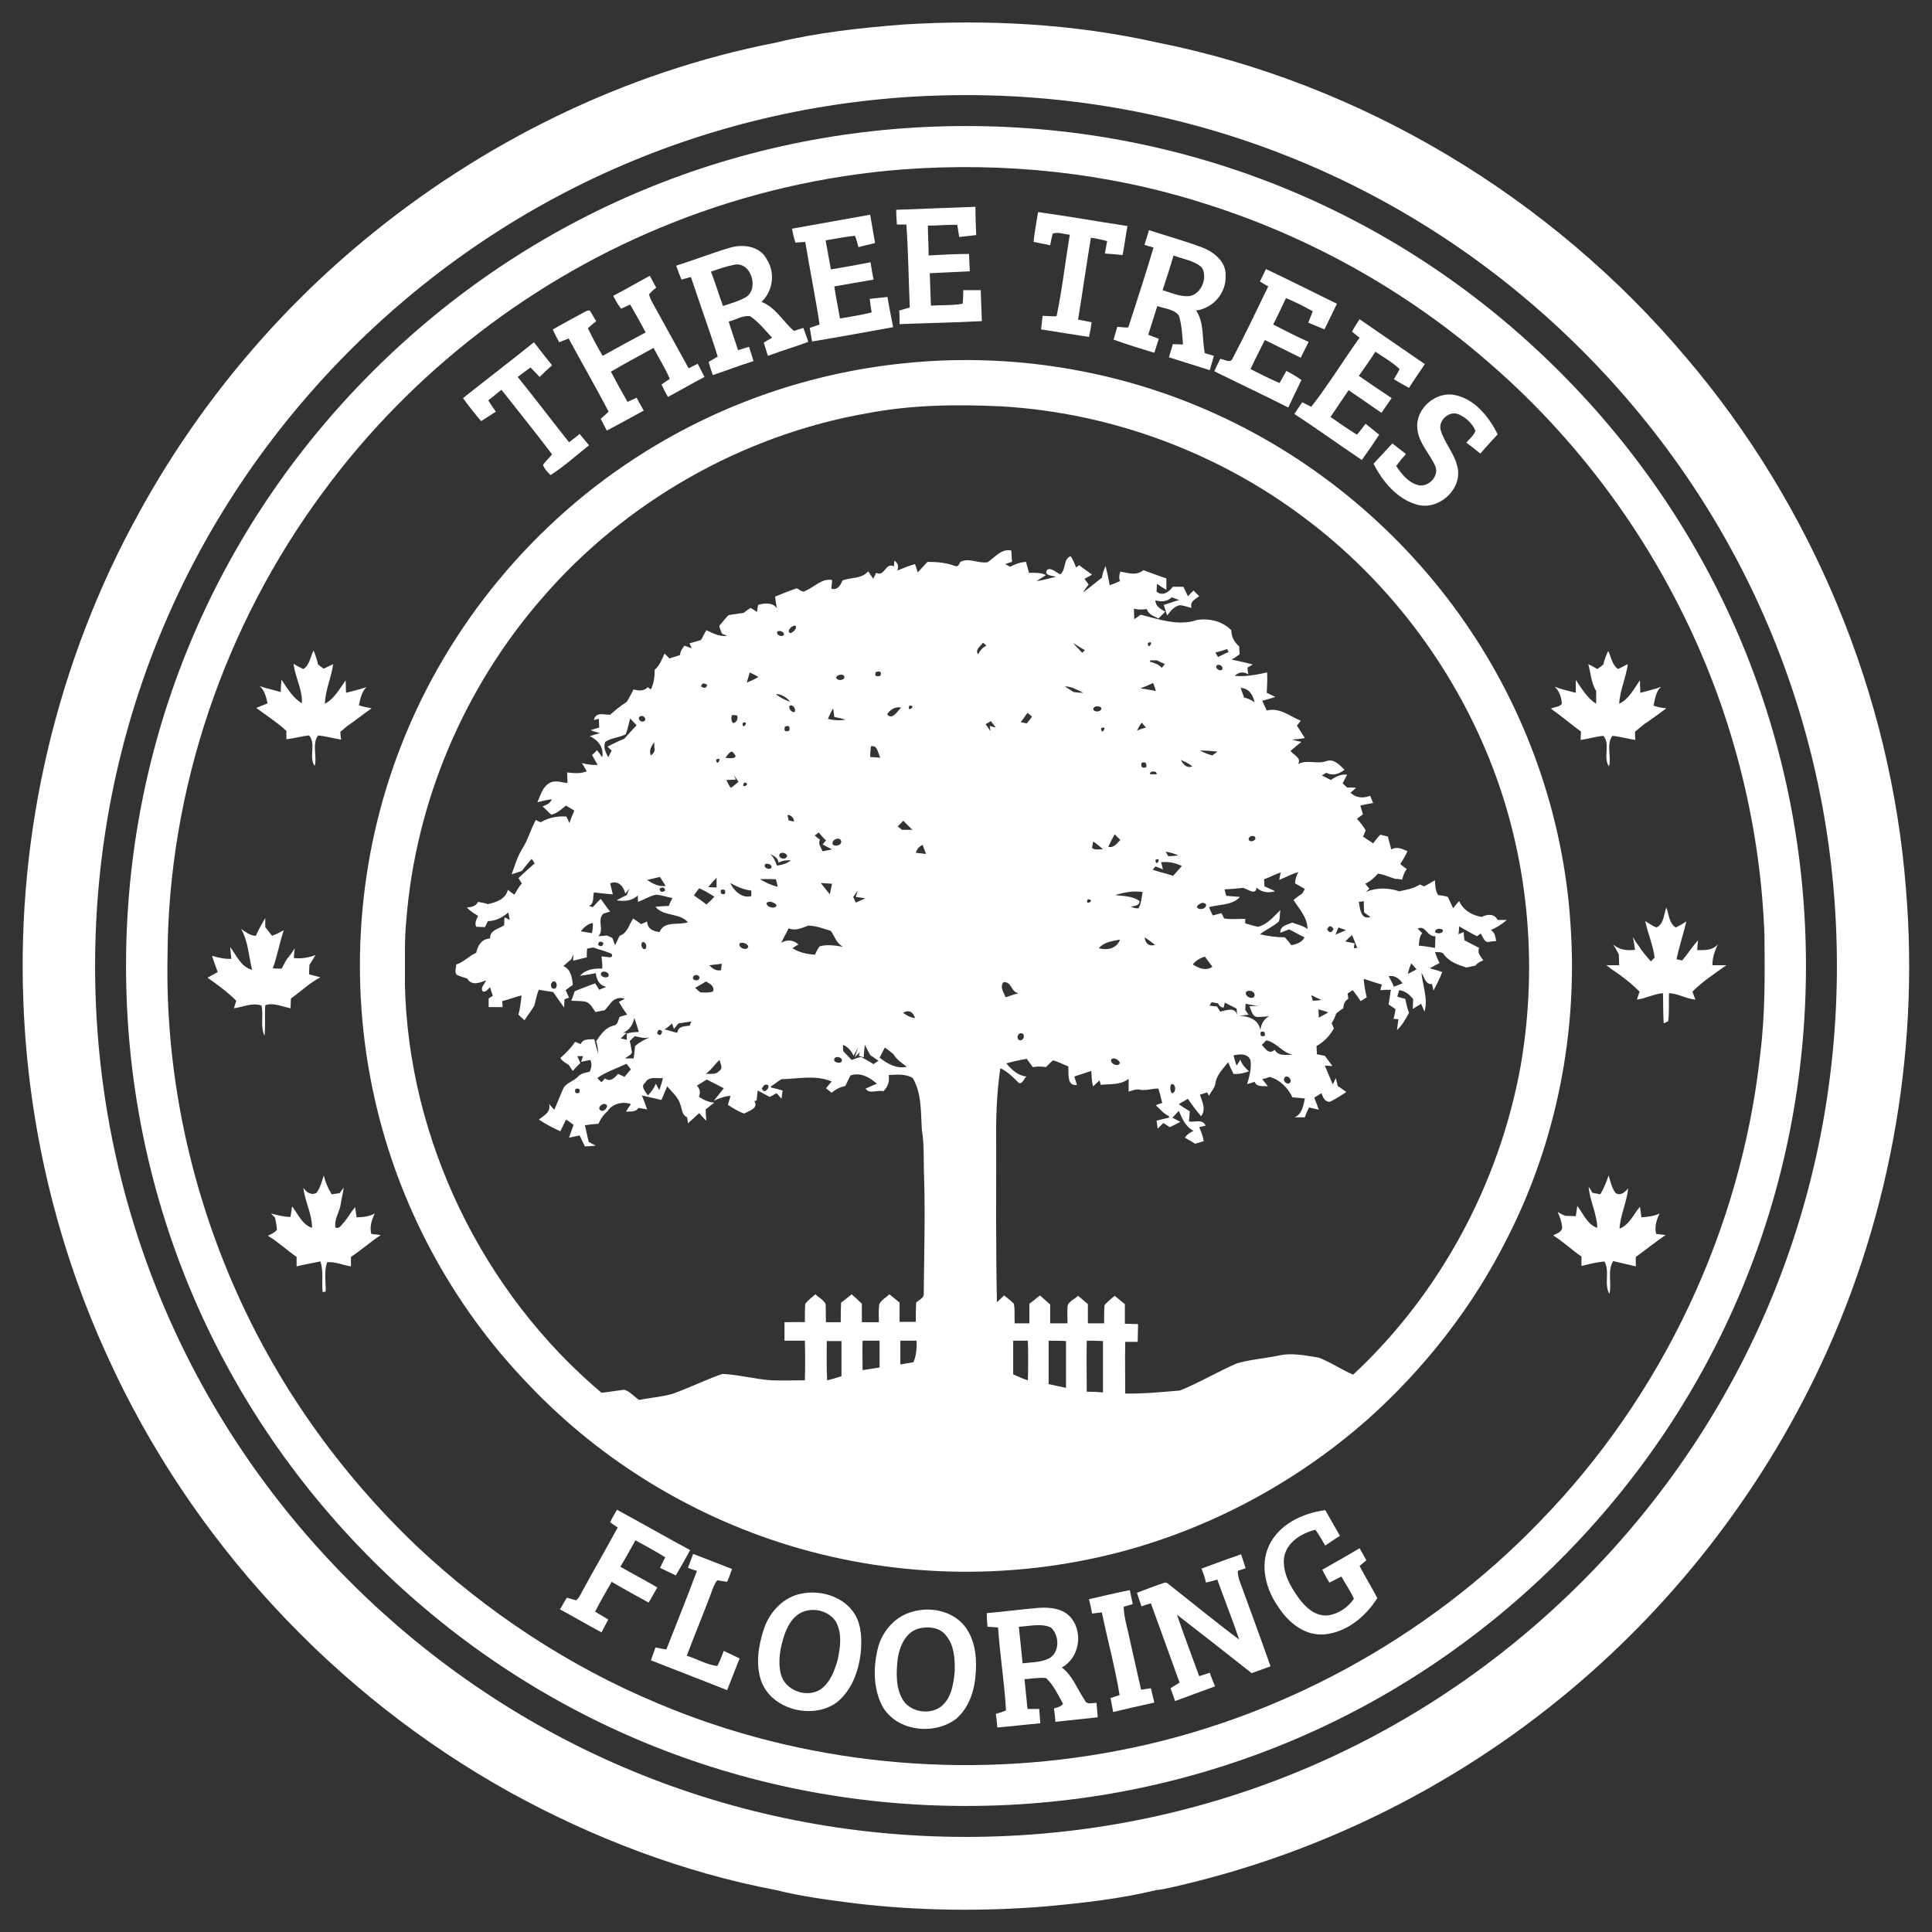 <?xml version="1.0" encoding="utf-8"?>
<!-- Generator: Adobe Illustrator 24.1.0, SVG Export Plug-In . SVG Version: 6.00 Build 0)  -->
<svg version="1.1" id="Layer_1" xmlns="http://www.w3.org/2000/svg" xmlns:xlink="http://www.w3.org/1999/xlink" x="0px" y="0px"
	 viewBox="0 0 512 512" style="enable-background:new 0 0 512 512;" xml:space="preserve">
<rect x="0" y="0" width="512" height="512" fill="#333333" stroke="none"/>
<style type="text/css">
	.st0{fill:#FFFFFF;}
</style>
<g>
	<path class="st0" d="M287.5,450.6c-2-2.9-3.2-6.5-6.1-8.7c4.6-2.5,5.7-9.1,2.5-13.1c-2.1-2.6-5.7-2.9-8.7-2.7
		c-4.6,0.4-9.1,1-13.7,1.4c0,1.3,0.1,2.5,0.2,3.6c1,0.1,1.9,0.1,2.8,0.2c0.5,7.4,1.7,14.7,2.1,22c-0.9,0.4-1.8,0.6-2.7,0.9
		c0.2,1.2,0.3,2.4,0.4,3.6c3.8-0.3,7.6-0.8,11.4-1.1c-0.1-1.3-0.2-2.5-0.3-3.8h-3.1c-0.3-2.7-0.5-5.3-0.8-7.9
		c1.9-0.1,3.8-0.5,5.7-0.3c2,1.8,3.2,4.5,4.5,6.8c-0.5,0.9-1.6,0.9-2.4,1.3c0.2,1.1,0.3,2.3,0.4,3.5c3.7-0.4,7.5-0.8,11.2-1.2
		c-0.1-1.3-0.2-2.5-0.3-3.8C289.6,451.2,288,451.9,287.5,450.6z M278,439.5c-2.2,1.1-4.7,1-7,1.3c-0.3-3.3-0.7-6.5-1-9.7
		c2.8-0.1,5.8-1,8.5,0.2C280.8,433.4,280.9,437.9,278,439.5z"/>
	<path class="st0" d="M241.9,427.1c-4.4,1.1-7.8,4.8-9.1,9.1c-1.4,5.2-1.5,11,1,15.9c3.7,6.7,13.7,7.9,19.6,3.4
		c3.6-3.1,5-8,5.2-12.5c0.3-4.4-0.4-9.4-3.6-12.8C251.7,426.8,246.4,425.8,241.9,427.1z M253,443c-0.3,3.2-0.8,6.6-3.2,8.9
		c-2.9,2.7-8.2,2-10.4-1.2c-2.1-3.3-1.9-7.4-1.5-11.1c0.5-3.4,2.2-7.3,5.9-8.1v0c2.4-0.5,5.2-0.2,6.8,1.8
		C252.9,435.9,253.1,439.7,253,443z"/>
	<path class="st0" d="M302.4,447.8c-1.1-5-2.3-10.1-3.4-15.1c-0.5-2.3-1.2-4.6-1.2-6.9c0.6-0.2,1.8-0.5,2.4-0.7
		c-0.3-1.2-0.5-2.5-0.8-3.7c-3.6,0.7-7.2,1.6-10.8,2.4l0,0c0.3,1.3,0.6,2.5,0.8,3.8c0.8-0.1,1.7-0.2,2.6-0.3
		c1.5,7.3,3.5,14.5,4.7,21.9c-0.8,0.3-1.6,0.5-2.4,0.8c0.2,1.2,0.5,2.5,0.7,3.7c3.7-0.9,7.3-1.7,10.9-2.5c-0.3-1.3-0.6-2.5-0.9-3.8
		C304.4,447.5,303.1,447.7,302.4,447.8z"/>
	<path class="st0" d="M212.5,422.3L212.5,422.3c-4.9,0.9-8.6,4.9-10.1,9.5c-1.4,4.3-2.2,9.2-0.7,13.6c2.7,7.7,13.6,10.4,20,5.8
		c4-3.2,5.8-8.2,6.4-13.1c0.3-3.4,0.3-7.1-1.5-10.2C223.8,423.2,217.7,421.3,212.5,422.3z M222,439.8c-0.8,2.9-1.9,5.9-4.4,7.8
		c-3.7,2.6-9.7,0.4-10.7-4.1c-0.8-3.4-0.1-7,1-10.3c0.9-2.6,2.5-5.3,5.3-6.2c3.1-1,6.8,0.2,8.4,2.9C223.2,433,222.7,436.6,222,439.8
		z"/>
	<path class="st0" d="M328,416.3c0.5-0.2,1.6-0.5,2.1-0.7c-0.4-1.3-0.8-2.5-1.2-3.7c-3.5,1.2-7,2.5-10.5,3.8h0
		c0.5,1.2,0.9,2.4,1.2,3.7c1-0.2,2-0.5,3-0.8c1.9,5.3,4,10.6,5.8,15.9c-6.2-4.6-12.1-9.5-18.1-14.2c-0.6-0.4-1.1-1.2-1.9-0.8
		c-2.4,0.8-4.7,1.7-7.1,2.6l1.2,3.6c0.8-0.3,1.7-0.6,2.5-0.8c2.5,7,5.1,14,7.6,21l-2.4,1.5c0.4,1.1,0.8,2.2,1.2,3.4
		c3.5-1.3,7.1-2.6,10.6-3.9c-0.5-1.2-1-2.4-1.4-3.6c-0.7,0.2-2.1,0.7-2.8,0.9c-2-5.4-4-10.8-5.9-16.3c6.6,5.1,13.2,10.3,19.8,15.5
		c1.7-0.6,3.3-1.2,5-1.8c-2.6-7.5-5.4-14.9-8.1-22.4C328.2,418.3,328.1,417.3,328,416.3z"/>
	<path class="st0" d="M190.1,441.5c-2.8-0.3-5.4-1.9-8.1-2.7c2.1-5.6,4.4-11.1,6.5-16.7c0.4-1.1,0.8-2.4,1.6-3.3
		c0.6,0.1,1.9,0.3,2.6,0.4c0.5-1.1,0.9-2.3,1.3-3.4c-3.4-1.3-6.9-2.7-10.3-4c-0.5,1.2-0.9,2.5-1.4,3.7h0c0.8,0.3,1.6,0.6,2.4,0.8
		c-2.6,7-5.4,13.9-8.1,20.8c-1-0.1-1.9-0.3-2.9-0.5c-0.4,1.1-0.8,2.3-1.2,3.4c6.7,2.6,13.5,5.3,20.2,7.9l3.3-8.4
		c-1.4-0.7-2.8-1.3-4.2-2C191.3,438.8,190.8,440.2,190.1,441.5z"/>
	<path class="st0" d="M362.1,413.5c-0.6-1.1-1.2-2.2-1.8-3.2c-3.3,2-6.6,3.8-9.9,5.7c0.6,1.1,1.2,2.3,1.9,3.4
		c1.1-0.5,2.1-1.1,3.2-1.6c1,1.9,2.4,3.8,3.3,5.9c-1.6,2.3-4.1,4-6.9,4.4c-3.4,0.3-6-2.2-7.8-4.7c-2.2-3.1-4.3-6.7-3.8-10.7
		c0.7-4,4.6-6.4,8.3-7.3c1,1.4,1.8,2.8,2.6,4.2c1.3-0.9,2.6-1.8,3.9-2.6c-1.3-2.3-2.6-4.5-3.9-6.8c-6,0.8-12.2,3.7-14.9,9.4
		c-2.5,5.3-0.8,11.7,2.5,16.3c2.7,4.2,7.2,7.8,12.4,7.2c5.8-0.6,10.8-4.8,13.8-9.6c-1.5-2.9-3.2-5.6-4.7-8.5L362.1,413.5z"/>
	<path class="st0" d="M164.4,415.2c1.4-2.3,2.7-4.7,4-7c2.6,1.4,5.3,2.9,7.9,4.5c-0.5,0.9-0.9,1.9-1.4,2.8c1.4,0.7,2.8,1.3,4.2,2
		c1.3-2.2,2.6-4.5,3.8-6.7c-6.5-3.5-12.9-7.2-19.4-10.7v0c-0.6,1.1-1.3,2.2-1.8,3.3c0.6,0.5,1.3,0.9,2,1.4
		c-3.1,5.7-6.4,11.4-9.5,17.1c-0.4,0.8-0.8,1.6-1.5,2.2c-0.6-0.2-1.9-0.5-2.5-0.7c-0.6,1-1.2,2.1-1.8,3.1c3.7,2,7.3,4.1,11,6.1
		c0.6-1.1,1.2-2.3,1.8-3.4c-1.2-0.7-2.3-1.4-3.5-2.1c1.4-2.7,2.9-5.3,4.4-7.9c3.2,1.9,6.5,3.7,9.8,5.5c0.8-1.3,1.5-2.7,2.3-4
		C171,418.8,167.7,417.1,164.4,415.2z"/>
	<path class="st0" d="M439.8,321.6c-1.5,0.7-3.2,0.9-4.8,1l-0.4-2.8c-1.7,2-2.8,4.8-5.4,5.8c0.2-3.6,1.9-7,2.3-10.7
		c-0.8,1-2.2,2.2-3.4,1.2c-1-1.3-1.3-3-1.8-4.6c-0.6,1.8-1.3,3.5-2.2,5v0c-0.5-0.1-1.6-0.3-2.1-0.4c-0.2-0.4-0.7-1.2-1-1.6
		c0.3,3.7,2.2,7.1,2.3,10.9c-2.7-0.9-3.7-3.8-5.3-5.8c-0.1,0.7-0.3,2-0.4,2.7c-0.9,0-1.9-0.1-2.8-0.1c-0.5-0.2-1.5-0.7-2-1
		c0.6,1.3,1.1,2.7,1.2,4.2c-0.2,1.2-1.5,1.5-2.4,2c2.6,1.6,4.9,3.8,7.5,5.6v2.5c2-0.5,4-1,6.1-1.2c1.5,2.7-0.2,5.9,1.3,8.6
		c0.7-2.8-0.6-6.1,1-8.7c2,0.5,4,0.9,6,1.4v-2.5c2.7-1.9,5.2-4,7.9-5.8c-0.6-0.1-1.9-0.2-2.5-0.3C438.4,325.1,439,323.3,439.8,321.6
		z"/>
	<path class="st0" d="M99.3,321.6c-1.5,0.8-3.2,1-4.8,1c-0.1-0.7-0.3-2-0.4-2.7c-1.1,1.3-1.9,2.8-3,4.1c-0.6,0.5-1.1,1.8-2.2,1.3
		c-0.4-2.2,1.1-4.1,1.4-6.2c0.2-1.5,0.6-2.9,0.8-4.4c-0.3,0.4-0.8,1.1-1.1,1.5c-0.5,0.1-1.6,0.2-2.1,0.3c-1-1.6-1.7-3.3-2.1-5
		c-0.5,1.6-0.9,3.2-1.9,4.6l0,0c-1.3,0.8-2.7-0.1-3.5-1.3c0.4,3.6,2.3,6.9,2.3,10.6c-2.7-0.9-3.7-3.7-5.3-5.7l-0.4,2.8
		c-1.8,0-3.5-0.5-5.2-0.9l1.1,1.1c0.2,1,0.4,2.1,0.5,3.2c-0.6,0.8-1.5,1.1-2.4,1.6c2.7,1.6,5,3.8,7.6,5.6v2.5
		c2.1-0.5,4.2-0.9,6.3-1.3c0.9,2.6,0.3,5.4,0.6,8.1l0.8-0.1c0.1-2.6-0.5-5.3,0.4-7.8c2.1-0.2,4.2,0.8,6.3,1.1v-2.5
		c2.7-1.8,5.2-4,7.9-5.8c-0.6-0.1-1.9-0.2-2.5-0.3C97.9,325.2,98.5,323.3,99.3,321.6z"/>
	<path class="st0" d="M77,267.2c0-0.9,0.1-1.7,0.1-2.6c2.6-1.8,4.9-4.1,7.8-5.6c-1-0.3-2-0.5-3-0.8c0-0.9,0.1-1.7,0.1-2.5
		c0.6-0.9,1.1-1.7,1.6-2.6c-1.8,0.7-3.7,1-5.7,0.8c0-0.9,0.1-1.8,0.2-2.6c-0.6,1-1.3,2-2.1,2.9c-0.5,0.8-0.9,1.7-1.4,2.5
		c-0.8,0-1.5,0-2.3-0.1c1.2-3.3,1.8-6.8,2.9-10.1c-1,0.6-2,1.1-3.1,1.5c-0.6-0.8-1.2-1.5-1.8-2.3v-2.4c-0.9,1.5-1.8,3.1-2.5,4.7
		c-1.5,0-2.6-1-3.9-1.8c1.9,3.3,2,7.2,2.9,10.8c-2.9-0.7-4.1-3.8-5.8-6c0.1,0.8,0.2,2.3,0.3,3.1c-1.7,0.1-3.4-0.3-5.1-0.8
		c0.4,1.4,1,2.9,1.5,4.3l-2.7,1.5c2.7,1.9,5.3,3.8,7.6,6.1c-0.2,0.6-0.4,1.3-0.6,2c2.4-0.3,4.9-1.6,7.3-0.7c0.6,2.6-0.4,5.5,0.8,8
		c0.3-2.7,0-5.4,0.2-8.1C72.4,265.6,74.8,266.8,77,267.2z"/>
	<path class="st0" d="M439,245.8L439,245.8c-1-0.4-1.9-1-3-1.7c0.7,3.3,2.1,6.4,2.5,9.7c-0.3,0.2-0.8,0.8-1,1
		c-1.1-1.3-2.3-2.6-3.2-4.1c-0.6-0.7-1.1-1.6-1.6-2.4c0.3,1.1,0.4,2.2,0.6,3.4c-2.1,0.3-4.2,0-5.8-1.4c0.5,0.8,1,1.7,1.5,2.6
		c0,0.9,0.1,1.9,0.1,2.9h-3.4l1.6,1.2c2.6,1.7,5,3.6,7.2,5.8c-0.2,0.5-0.5,1.6-0.7,2.1c2.4-0.3,4.5-1.5,6.9-1.7c0.1,2.6,0,5.3,0.2,8
		c0.3-0.1,0.9-0.4,1.2-0.6c0.3-2.4,0.1-4.9,0.2-7.4c2.4,0.1,4.6,1.5,7,1.7c-0.3-0.7-0.5-1.4-0.8-2.1c2.7-2.7,5.9-4.8,9-7h-3.7
		c0-2,0.6-3.8,1.5-5.6c-1.4,1.7-3.5,1.6-5.5,1.6c0-0.9,0.1-1.7,0.2-2.6c-1.5,1.6-2.7,3.6-4.2,5.3c-0.4,0-1.1-0.2-1.5-0.3
		c0.7-3.4,1.8-6.6,2.6-10c-0.9,0.6-1.8,1.1-2.8,1.6c-1.8-1.1-1.8-3.5-2.5-5.3C440.9,242.3,441,244.8,439,245.8z"/>
	<path class="st0" d="M411,187.8c2.7,1.9,5.3,4.1,8,6.1c-0.1,0.7-0.1,1.4-0.1,2.2c2-0.3,4-0.9,6-1.1c2,2.2-0.2,5.7,1.5,8.1
		c0.7-2.6-0.8-5.8,0.9-8.1c2.1,0.2,4.1,0.8,6.1,1.1c-0.1-0.7-0.1-1.5-0.1-2.2c1.1-0.8,2-1.8,3.2-2.5c1.7-1.2,3.4-2.4,5.1-3.7
		c-1.2-0.1-2.3-0.3-3.4-0.7c0.4-1.8,0.6-3.7,2-5c-1.8,0.7-3.7,1.1-5.5,1.6c0-1.1-0.1-2.2-0.1-3.3c-1.6,2.2-2.9,5-5.5,6.2
		c0.2-3.6,1.8-6.9,2.3-10.5c-0.9,0.4-1.7,0.9-2.6,1.3c-1.6-1.1-1.8-3.1-2.6-4.8c-0.6,1.2-1,2.3-1.3,3.6c-0.5,0.4-1,0.8-1.6,1.2
		c-0.8-0.5-1.6-0.9-2.4-1.3c0.7,2.3,0.7,4.9,2.1,7.1v3.4c-2.4-1.5-3.8-4-5.4-6.3v3.4c-1.8-0.5-3.8-0.9-5.6-1.6
		c1.3,1.2,1.8,2.8,1.9,4.5C413.4,187.4,411.9,187.3,411,187.8z"/>
	<path class="st0" d="M75.9,193.7v2.2c2-0.2,4-0.8,6-1c2,2.2-0.2,5.7,1.5,8.1c0.7-2.6-0.8-5.8,0.9-8.1c2.1,0.2,4.1,0.8,6.1,1.1
		c-0.1-0.7-0.2-1.4-0.2-2.1c0.6-0.4,1.1-0.9,1.7-1.4c2.2-1.5,4.3-3.2,6.6-4.8c-1.1-0.2-2.3-0.4-3.4-0.8c0.4-1.7,0.7-3.5,2-4.8
		c-1.7,0.6-3.6,1-5.4,1.5c0-1.1-0.1-2.2-0.1-3.3c-1.6,2.2-3,4.9-5.5,6.2c0.1-3.6,1.7-6.9,2.2-10.5c-0.8,0.4-1.7,0.8-2.5,1.2
		c-0.5-0.3-1-0.7-1.5-1.1c-0.3-1.3-0.7-2.5-1.2-3.7c-0.9,1.7-1,3.8-2.7,4.9c-0.9-0.4-1.7-0.8-2.6-1.4c0.4,3.6,2.4,6.8,2.2,10.5
		c-2.4-1.5-3.9-4-5.4-6.3c-0.1,1.1-0.2,2.2-0.2,3.3c-1.9-0.6-3.8-0.9-5.6-1.6c1.4,1.2,1.7,2.9,2.1,4.6l-3,1.2
		C70.6,189.6,73.4,191.4,75.9,193.7z"/>
	<path class="st0" d="M375.6,113.5c0.3,3.9,3.3,6.7,4.8,10.1c1,2.6-1.8,5.5-4.4,5c-2.7-0.6-4.5-2.9-6-5.1c0.8-1.1,1.7-2.2,2.6-3.2
		c-1.2-0.9-2.4-1.8-3.6-2.8c-1.7,1.8-3.3,3.6-5,5.4c2.4,4.7,6.2,9.3,11.4,10.8c5.8,1.8,12.4-4.2,10.8-10.1c-0.8-3.5-3.4-6.2-4.4-9.6
		c-0.7-2.5,2.1-5.1,4.5-4.3c2,0.8,3.9,2.4,4.7,4.5c-0.5,1.3-1.6,2.1-2.4,3.1c1.2,0.9,2.5,1.9,3.7,2.9c1.5-1.7,3-3.4,4.6-5.1
		c-2.3-4.6-6-9.3-11.3-10.4C380.5,103.6,375.1,108.3,375.6,113.5z"/>
	<path class="st0" d="M416.2,245c-1.8-28.6-11.7-56.6-28-80.1c-16.4-23.7-39.3-43-65.6-55c-25.9-11.9-55-16.6-83.3-13.6
		c-24.3,2.5-47.9,10.6-68.6,23.6c-29,18.1-52,45.8-64.4,77.7c-11.6,29.6-14,62.6-7,93.6c6.3,28.1,20.3,54.3,40.2,75.1
		c18.2,19.4,41.3,34,66.6,42.3c29.3,9.6,61.3,10.5,91.1,2.6c24.1-6.4,46.6-18.6,65.3-35.1c15.2-13.6,28-30,37.1-48.3
		C412.5,302.4,418.2,273.4,416.2,245z M223,364.7c-1.2,0.4-2.5,0.8-3.8,1.1c-0.2-3.5-0.1-6.9-0.1-10.4h3.9V364.7z M233.1,362.4
		c-1.5,0.2-3,0.5-4.5,0.7c0-2.6-0.1-5.2,0-7.8h4.5V362.4z M242.1,361c-1.2,0.2-2.3,0.4-3.5,0.6v-6.3v0h4.3
		C243,357.3,242.8,359.2,242.1,361z M259.2,173.4c-0.9-1.3,0.7-2.1,1.3-3.1h0c0.3,0.3,0.6,0.5,0.9,0.8
		C260.4,171.6,259.7,172.4,259.2,173.4z M262.5,193.8c-0.4-0.6-0.9-1.3-1.3-1.9c0.4-0.2,1.1-0.6,1.4-0.8c0.4,0.6,0.9,1.1,1.3,1.7
		l-1.6-0.4L262.5,193.8z M272.4,365.8c-1.3-0.4-2.6-1-3.9-1.6v-8.9h3.9C272.5,358.8,272.5,362.3,272.4,365.8z M282.5,367.8
		c-1.6-0.3-3.1-0.7-4.6-1v-11.5c1.5,0,3.1,0,4.6,0.1V367.8z M292.3,369c-1.4-0.1-2.9-0.2-4.3-0.2c0-4.5-0.1-9,0-13.5
		c1.4,0,2.8,0,4.3,0.1V369z M403,282.4c-5.6,31.1-21.3,60.4-44.4,81.9c-3.1-1.3-5.9-3.3-9.1-4.5c-3.6-0.6-7.3-1.4-10.9-0.5
		c-3.6,0.7-7.3,1-10.8,2c-5.1,2.2-9.9,5.1-15.1,7.2c-4.8,0.4-9.7,0.9-14.5,0.8c0-4.5-0.1-9.1,0-13.7h3.3c0-1.6,0.1-3.1,0.1-4.7
		c-1.2,0-2.3-0.1-3.5-0.1v-5.2c-0.9-0.7-1.8-1.5-2.7-2.2c-0.9,0.8-1.9,1.5-2.7,2.5c-0.1,1.6-0.1,3.2-0.1,4.8h-4.3v-5.1
		c-0.9-0.7-1.7-1.5-2.6-2.2c-1,1-3,1.6-2.8,3.3c-0.1,1.3,0,2.7,0,4h-4.6v-5l-2.7-2.4c-0.9,0.7-1.8,1.5-2.8,2.2v5.2h-3.9
		c-0.1-1.7,0.1-3.5-0.2-5.2c-0.8-0.8-1.7-1.5-2.6-2.2c-0.6,0.6-1.3,1.2-1.9,1.8c-0.3-13.9-0.2-27.7-0.2-41.6
		c-0.1-6.8,0.1-13.7,1.1-20.4c1.8,0.8,3.2,2.2,4.6,3.6c1,1.2,1.6-0.8,2.3-1.4c-2.3-0.3-3.9-1.8-5.3-3.5c1.8-0.5,3.6-0.9,5.4-1.2
		c0.5,0.7,1.1,1.5,1.6,2.2c1.2-0.2,2.3-0.2,3.5,0c0.6-0.6,1.2-1.3,1.9-1.8c1.4,0.4,2.7,1.1,4,1.6c0.2,1.8-0.5,5.3,2.3,4.9
		c-0.2-0.5-0.5-1.7-0.7-2.2l4.5-1.5c0.1,1.4,0.1,2.8,0.5,4.1c0.4-0.4,1.3-1.2,1.7-1.6c0.1,0.3,0.2,0.9,0.3,1.2
		c2.6-0.3,5.2,0.1,7.4-1.6v3.4c1-0.3,2-0.8,3.1-0.5c1.6,0.3,3.2-0.4,4.8-0.3c0.4,1.3,0.7,2.5,1,3.8c-0.4,0.1-1.3,0.4-1.7,0.6
		c1.1,1,2.1,2.3,3.5,2.9v0.4c-1.1,0.2-2.2,0.5-3.3,0.8c0.1,0.5,0.2,1.6,0.3,2.1l1.5-1.5c0.6,0.4,1.1,0.7,1.7,1.1
		c0.9-0.4,1.9-0.9,2.8-1.4c-0.5-0.3-1.6-0.8-2.1-1.1c0.6-0.6,1.1-1.2,1.7-1.8c0.9,2.1,1.8,4.2,3.9,5.3c-0.9,0.4-1.7,0.9-2.3,1.8
		c0.9,0.5,1.8,1,2.7,1.6c0.8-0.2,1.5-0.4,2.3-0.7c-0.2-1.3-0.7-2.5-1.2-3.7c0.4-0.1,1.3-0.3,1.7-0.4c-0.9-1.9-2.8-0.8-4.4-1.1
		c0.1-0.9,0.1-1.8,0.2-2.7c-1-0.6-2-1.2-2.9-1.9c0.8-0.5,1.6-0.9,2.4-1.4c1.1,1.6,2.2,3.1,3.5,4.6c1.4-1.8,0.3-3.8-0.3-5.7
		c0.6-0.2,1.3-0.4,1.9-0.6c0.1,0.2,0.4,0.7,0.5,0.9c0.5-1.1,1.5-2,1.7-3.3c0.3-2.2,2-3.9,3.4-5.6c0.4,1.1,0.9,2.1,1.4,3.1
		c1.4,0.1,2.8-0.2,4.1-0.7c-1-0.9-1.9-1.8-2.3-3.1c-0.2,0.4-0.7,1.2-1,1.6c-0.3-0.9-0.6-1.8-0.8-2.7c1.6-0.4,3.8-0.6,4.5,1.3
		c0.3,2.1-0.3,4.3-0.9,6.3c0.7-0.2,1.3-0.4,2-0.6c0.6,1.5,2.2,1,3.5,1.2c-0.5-0.7-1-1.3-1.5-1.9c0.5-0.1,1.5-0.4,2-0.6
		c2.8,0.8,4.8,2.9,6,5.4l3.3,0.3c-0.4,1.9-0.7,4.1-2.7,5h2.7c0.3-0.9,0.7-1.8,1.1-2.6c0.6,0.1,1.9,0.4,2.6,0.6
		c-0.4-1.1-0.8-2.2-1.2-3.2c0.6-0.4,1.3-0.8,1.9-1.2c0.4,1,0.8,2.3,2.2,2.3c1.5-0.7,3-1.7,4.4-2.6c-0.7-0.5-1.5-1.1-2.3-1.6
		c-0.2-0.7-0.3-1.4-0.5-2.1c-0.2,0.4-0.6,1.3-0.8,1.7c-0.7-1.7-1.4-3.3-2.1-5c0.5,0,1.5,0.1,2,0.1c-0.7-0.9-1.3-1.8-2-2.7
		c-0.7-0.1-1.4-0.3-2.1-0.4c0-0.5-0.1-1.6-0.1-2.2c2-1.1,3.5-2.7,4.6-4.7c-0.2-0.4-0.4-0.9-0.6-1.3c0.5-0.8,0.9-1.7,1.2-2.6
		c0.6-0.5,1.2-1,1.9-1.4c0-1.1,0.4-1.9,1.3-2.5c0-0.4-0.1-1.1-0.2-1.4c0.3-0.2,1.1-0.7,1.4-0.9c0.7,0.9,1.4,1.9,2.1,2.9
		c0.5-0.3,1.1-0.7,1.6-1c-0.4-1.6-0.7-3.3-0.8-4.9c1.6,0.5,3.2,1.1,4.8,1.5c-0.1,0.4-0.3,1.1-0.4,1.5c1-0.1,1.9-0.1,2.8-0.1
		l-0.6,3.9l1.8,1.2c0,0.9-0.3,1.7-0.5,2.6c0.3,0,1,0.1,1.3,0.1c-0.1,0.7-0.3,2.2-0.4,2.9c1.4-1.3,2.3-2.9,3.2-4.6
		c-0.5-1.2-0.7-2.5-1-3.7c-0.5-0.1-1.6-0.4-2.1-0.6c0.1-0.4,0.4-1.3,0.5-1.7c1.6,0.2,2.8,1.2,3.7,2.4c0,0.6-0.1,1.9-0.1,2.6
		c0.7-0.5,1.5-0.9,2.2-1.4c0.2,0.5,0.7,1.6,0.9,2.1c1-3.5-0.5-6.9-0.8-10.3c0.8,1.2,1,3.1,2.8,3c0.1,0.4,0.3,1.3,0.4,1.7
		c0.8-1.6,1.7-3.2,2.3-4.9c-1.1-0.4-2.2-0.7-3.3-1c0.9-0.5,1.7-0.9,2.6-1.4c-0.5-0.9-0.9-1.9-1.2-2.9c0.8,0.1,1.9-0.2,2.4,0.7
		c1.4,1.9,3.7,2.7,5.9,3.4c0.8-0.2,1.6-0.3,2.4-0.5c0.5-0.7,1.3-1.1,2.1-1.4c-0.7-1-1.7-2-1.1-3.3c-1.3-0.7-2.6-1.3-3.9-2
		c-0.1-0.6-0.2-1.7-0.2-2.2c-0.3,0.2-1.1,0.4-1.4,0.6c0.1-0.5,0.2-1.6,0.2-2.1c1.6,0.9,3.1,1.8,4.7,2.6c0.3-0.2,0.8-0.5,1-0.7
		c0.6,0.8,0.9,2.5,2.3,2.2c0.4-0.1,1.3-0.2,1.8-0.2c-0.2-1.1-0.3-2.3-1.4-2.9c1.5-0.7,3-1.6,4.2-2.7h-2.4c-0.9-1.7-2.7-1.6-4.2-0.8
		c-2.5-0.4-4.9-1.7-6-4.2c-0.6,0.6-1.1,1.3-1.6,1.9c-0.5-1-0.9-2-1.4-3c-0.9-0.3-1.7-0.4-2.6-0.5c-0.7-1.2-0.8-2.6-0.8-3.9
		c-1,0.5-1.9,1.1-2.9,1.6c-0.3-0.1-0.8-0.4-1.1-0.5c-1.7,1.1-3.6,1.4-5.5,1.8c-2.9-1-6.1-1-8.9,0.2c0.3-0.2,0.8-0.7,1-0.9
		c-0.4-0.4-0.7-0.9-1.1-1.3c1.3-0.6,2.4-1.6,3.4-2.7c1.6,0.3,3,0.9,4.5,1.4c0.6,0,1.3,0.1,1.9,0.2c0.2-1,0.6-2,1.2-2.8
		c-0.6-0.4-1.2-0.9-1.7-1.3c0.7-1.1,1.3-2.2,1.9-3.4c-1.4-0.7-2.9-1.3-4.3-0.5c-0.3-1.1-0.6-2.3-0.9-3.4c-0.7-0.2-1.3-0.3-2-0.5
		c-0.7,0.7-1.3,1.5-1.9,2.3l-2.7-1.8c0.3-0.5,0.5-1.1,0.7-1.7c-0.7-1.1-1.4-2.1-2.3-3c0.5-0.4,1.1-0.8,1.6-1.2
		c-0.2-0.6-0.5-1.7-0.7-2.3c1.1-0.3,2.3-0.5,3.4-0.7c-0.3-0.6-0.5-1.3-0.8-1.9c-1.8,0.7-3.7,0.6-5.2-0.8c0.4-0.4,1.1-1,1.5-1.3
		c-0.6-0.1-1.8-0.1-2.4-0.1c-0.3-0.3-0.9-0.8-1.2-1.1c0.4-0.8,0.8-1.5,1.2-2.3c-1.6-0.2-3,0.5-4.3,1.4l-2.4-1.2
		c0.4-0.2,0.8-0.5,1.2-0.7c1.7,0.9,3.4,0.3,4.8-0.8c-1.3-1.3-2.8-3-4.8-2.3c-2.5,0.9-5.2-0.5-7.5,0.8c1-1.7-1.2-2.4-2-3.5
		c0.9-0.8,1.9-1.6,2.9-2.4c-0.6-0.1-1.9-0.4-2.5-0.6c1.1-0.1,2.3-0.2,3.4-0.4l-2.1-3.3c0.3-0.4,0.8-1,1-1.3c-2.9-1.2-5.6-3.6-9-2.7
		c-0.4-0.9-0.8-1.7-1.2-2.6c1.1-0.3,2.3-0.6,3.5-1c-0.6-0.3-1.7-0.8-2.3-1.1c0.1-1.8,0.2-3.6,0.1-5.4c-2.8,0.6-5.7,1.2-8.6,0.9
		c1.1-1,2.3-1.2,3.6-0.4c-0.1-0.5-0.2-1.4-0.2-1.8c0.4-0.2,1.1-0.6,1.4-0.8c-1.8-0.5-3.7-0.9-5.6-1.3c0.7-0.4,1.4-0.9,2.1-1.4
		c0-0.5-0.1-1.6-0.1-2.1c-1.3-1.1-2.1-2.6-2.1-4.3c-2.4-2.4-5.8-3.2-9.1-2.7c-4.9,1.7-10.1-0.2-14.9-1.4c-0.6,0.4-1.1,0.8-1.7,1.2
		c0-1-0.1-1.9-0.1-2.8c1.1,0.3,2.2,0.3,3.4,0.1c0.4,1.4,1.9,1.9,3.1,2.5l1.8-1.8c-1.2-0.7-2.6-1.4-2.6-3c1.5,0.4,3.1,0.4,4.3-0.8
		c0.7,0.2,1.3,0.5,2,0.7c-1.4,0.4-2.7,0.9-4.1,1.3c0.3,0.9,0.6,1.8,0.9,2.8c0.9-1.1,1.8-2.4,3.3-2.7c1.1,0,2.1,0.5,3.2,0.7
		c-0.6-1.7,1-2.3,2-3.1l-1.5-1.5l-1.5,1.5c-0.4-0.9-0.8-1.7-1.2-2.5h-2.8c-1,1.4-2.7,2.6-4.3,1.3c0-0.5,0.1-1.6,0.1-2.1
		c0.8,0.6,1.6,1.1,2.5,1.6v-3c-2.1-0.7-4.1-1.5-6.1-2.2c-1.9,1.6-4,0.7-6.1,0.4c-0.3,0.8-0.4,1.6-0.1,2.5c-0.9,0.4-1.8,0.8-2.7,1.1
		c-0.3-1.7-0.7-3.4-1.1-5.1c-0.5,1-0.8,2-1,3.1c-1.7,1.3-3.3,2.7-5,3.9c0.4-0.7,1-1.4,1.5-2.1c-0.4-0.5-0.7-1-1.1-1.5
		c0.5-0.3,1.5-0.8,2-1.1c-1.1-0.8-2.3-1.7-3.4-2.5c-0.2,0.1-0.6,0.4-0.8,0.6c-0.5-1.1-0.8-2.1-1.5-3c-2,0.8-1.1,3.5-2.7,4.8
		c-1.1-0.4-2.3-1.9-3.5-1.2c-1,1.6,1.5,1.5,2.3,1.9c-1.7,0.3-3.4,0.9-5.1,1.1c0.8-0.5,1.7-1.1,2.5-1.6c-1.4-0.7-3-0.6-4.5-0.6
		c-0.3-1-0.5-1.9-0.8-2.9c-1.5,0.1-2.9,0.6-4.2,1.3c-0.4-0.2-0.9-0.5-1.3-0.7c0.5-0.2,1.4-0.5,1.8-0.6c-0.1-1-0.1-2-0.2-3
		c-2.6-0.6-4.3,1.8-6.3,3.1c-2.5,0.4-4.8-1.3-7.2-0.1c-0.3,0.6-0.6,1.4-1.4,1.1c-2.4-0.9-4.8-1.1-7.3-1.1c-0.9,0.9-1.7,1.9-2.6,2.8
		c-0.2-0.8-0.5-1.5-0.7-2.2c-1.6,0.4-3.2,1.1-4.7,1.7c0.4-1.1,0.2-2-0.8-2.6c0,0.4-0.1,1.1-0.1,1.5c-2.3-1.2-2.4,2.9-4.7,1.7
		l-0.8,1.6c-0.4-0.7-0.9-1.3-1.3-2c-1.7,2-4.5,1.6-6.8,2.4c-0.6,1.3-1.3,2.7-3,2.2c0.1-0.8,0.2-1.5,0.2-2.3
		c-2.7-0.5-4.7,1.9-7.1,2.9c-0.8,0.6-1.6-0.5-2.3-0.7c-1.9,0.7-3.8,1.4-5.7,2.2c0.1,1,0.3,2.1,0.5,3.1c-1.1-1.6-3.3-1.4-5-0.9
		c-0.1,0.5-0.2,1.4-0.3,1.9c-0.5-0.4-1.1-0.8-1.7-1.1c-0.6,0.4-1.2,0.8-1.8,1.3c-1.3,0.2-2.7,0.4-4,0.6c-0.9,0.9-1.7,1.9-2.5,2.9
		c0.1,0.5,0.5,1.5,0.7,2c0.3,0.2,1,0.4,1.4,0.6c-2,0.3-3.8-0.7-5.5-1.5c-0.5,0.8-0.9,1.7-1.4,2.6c-1,0.3-2.1,0.6-3.1,0.9
		c0.2,0.3,0.5,1,0.6,1.3c-0.6-0.2-1.3-0.5-1.9-0.7c-0.6,0.7-1.1,1.5-1.2,2.5c-0.9,0.3-1.9,0.6-2.8,0.9c-0.3-0.4-1-1-1.3-1.3
		c-0.7,1.6-1.3,3.2-2.6,4.3c0,1.8-0.2,3.6-1,5.2c-0.2-0.1-0.6-0.4-0.8-0.6c-1.1,1.1-2.5,1-3.8,0.6c-0.6,1.1-1.1,2.2-1.8,3.3
		c-1.6,1-3,2.2-4.4,3.4c-1.6,0.1-3.8-0.9-4.3,1.4l1.3-0.3c0,0.7,0.1,1.5,0.1,2.3c-0.6,0.2-1.7,0.5-2.3,0.7c0.8,0.3,1.7,0.6,2.5,0.8
		c-0.9,0.2-1.8,0.5-2.7,0.8c2.2,1,3.8,3,3.3,5.6c-0.4-0.6-0.9-1.3-1.4-1.9c-0.4,0.5-0.9,0.9-1.3,1.3c0.3,0.6,1.1,1.9,1.5,2.6
		c-1.4,0.1-2.8-0.1-4.2-0.5c0.5,0.8,0.9,1.5,1.3,2.2c-1.7,0.7-3.5,0.5-5.2,0.3c0,0.7,0.1,2.1,0.1,2.8c-1.5-0.1-3.1-0.8-4.6-0.1
		c-2,1-2.5,3.3-3.4,5.2c1.2-0.3,2.5-0.6,3.8-0.8c-0.3,1.1-1.4,1.5-2.4,1.9c0.8,0.7,1.5,1.5,2.3,2.2c1.5-0.3,2.7-1.5,3.9-2.4
		c0.7,0.4,1.5,0.9,2.2,1.3c-0.5,1.1-0.9,2.2-1.3,3.3c-0.3-0.6-0.5-1.1-0.8-1.7c-2.4-0.2-4.7,0.3-6.8,1.5c-0.3-0.1-1-0.4-1.3-0.6
		c-1.4,2.5-2.1,5.4-3.7,7.8c-1.2,2-1.9,4.3-2.7,6.6c0.7-0.2,2-0.7,2.7-0.9c0.8-1.1,1.7-2.1,2.6-3.2c0.3,0.4,0.5,0.8,0.8,1.2
		c-1.5,1.3-2.9,2.6-4.3,3.9c0.2,0.4,0.7,1.1,0.9,1.4c-0.8,0.9-1.4,2-2,3c-0.6-0.4-1.1-0.8-1.7-1.3c-0.6,2.5-3.1,3.3-5.3,3.8
		c-0.9-0.3-1.7-0.4-2.6-0.6c-0.6,1.2-1.8,1.4-3,1.5c0.9,0.9,1.9,1.6,3,2.2c-0.4,0.9-1,1.9-0.5,2.9c0.8,0,1.5,0.1,2.3,0.1l0.8-1.6
		c2.1,0,3.9-1,5.4-2.3l0.4,2c-0.3-0.2-1-0.5-1.4-0.7c0,0.5-0.1,1.6-0.1,2.1c-1.4,1-3.9,1.3-3.7,3.5c-2.2,0.1-3.3,1.8-3.7,3.8
		c-1.9,0.8-3.3,2.5-5.3,3.1c0,0.9-0.5,1.9,0.1,2.7c0.9,0.5,1.9,0.7,2.8,1c1.2,2,3.2,1.2,5,0.5c-0.3,1-1.7,2-0.8,3
		c0.9,0.1,1.3-0.7,1.9-1.2c0.1,0.6,0.5,1.7,0.7,2.3c-0.3,0.2-0.8,0.5-1.1,0.7v2.3h3.7c0-0.4-0.1-1.2-0.1-1.6
		c1.7-0.4,3.4-1.1,5.1-1.5c-0.1,1.7-0.4,3.4-0.8,5.1c0.5,0.5,1.1,1,1.6,1.5c0.8-1.3,1.8-2.5,2.6-3.9c0.4-1.4,0.6-2.9,1.2-4.2
		c1.3,0.2,2.5,0.4,3.8,0.6c1,1.4,1.9,2.8,2.9,4.1c0-0.5,0.1-1.6,0.1-2.2l1.2-0.4c-0.3-0.7-0.6-1.3-0.9-2c0.6-0.5,1.2-0.9,1.9-1.4
		c-0.2-2-0.5-4.1-2.5-5l2.1-1.8c0.1-0.3,0.4-1,0.5-1.3v1.7l3.6-0.9c0-0.8,0-1.6,0.1-2.3c0.4-0.1,1.2-0.2,1.6-0.3
		c1.6,0.6,3.3,0.9,4.9,1.7c0.7,1.6-1.9,0.5-2.7,0.7c0.1,1.1,0.3,2.1,0.2,3.2c-2.2-0.1-4.4,0.2-5.9,1.9c1.4-0.2,2.8-0.4,4.2-0.7
		c0.2,1.7,0.9,3.3,2.8,3.6c-0.6,0.3-1.3,0.5-1.9,0.8c-0.3-0.5-0.8-1.3-1.1-1.7c-1.8,0.7-3.6,1.3-5.4,2.1c-0.3,0.9-0.6,1.7-0.9,2.5
		c1.3,0.1,2.6,0,3.9,0.3c1.2,0.4,1.8,1.7,2.5,2.7c0.8-0.2,1.7-0.3,2.5-0.5c0.4-0.5,0.9-1.1,1.4-1.7c0.9-1.3,2.4-1.9,3.9-1.3
		l-1.6,0.8c0.7,1.2,1.4,2.3,2.2,3.4c-0.5,0.1-1.5,0.4-2,0.6c-0.4,0.8-0.4,2.1-1.6,2.3c-2.2,0.5-3.4,2.4-4.6,4.1
		c0.3,1.1,0.5,2.2,0.5,3.3c-0.4-1.3-0.7-2.5-1-3.8c-1.4,0.1-3-0.2-3.6,1.3l-1.5-0.6c-1.1,1.7-2.5,3-3.9,4.3c0.5,0.8,1.4,1.3,2.2,1.8
		c0.4,0.5,0.7,1.1,1.1,1.6c0.6-0.7,1.3-1.4,2-2.1c-0.3-0.6-0.5-1.2-0.8-1.8h1.5c-0.1,0.4-0.4,1.1-0.5,1.5c0.6-0.1,1.8-0.4,2.4-0.5
		c0.6,1,0.3,2.1-0.1,3.1c-1.1,0.3-2.4,0.4-3.2,1.4c-1.1,1.1-2.8,1.5-3.7,2.8c-0.9,1.9-1.6,3.9-2.5,5.9c-0.4-0.4-1.1-1.2-1.4-1.6
		c0.6,2.2-1.3,3.1-2.7,4.2c1.8,1.2,3.7,2.2,5.7,3.1c0.5-1,1-2.1,1.5-3.1c0.7,0.4,1.3,0.9,2,1.4c-0.4,1.1-0.8,2.2-1.2,3.4
		c0.9-0.2,1.9-0.4,2.8-0.6c0.5,1,0.9,1.9,1.4,2.9c0.8,0,2.2-0.1,2.9-0.2c-0.5-0.2-1.4-0.7-1.9-1c-0.3-1.5-0.7-2.9-1-4.4
		c1.2-0.2,2.4-0.3,3.6-0.4c0.6-1.3,1.3-2.4,2.4-3.3c1.2-2,4-2.7,6.2-1.9c-0.5,0.7-0.9,1.3-1.3,2c1.1-0.1,2.6,0.2,3.3-1
		c0.5,0.1,1.7,0.3,2.3,0.4c-0.3-0.9-1-2.8-1.4-3.7c1.7,0.4,3.4,0.8,5.2,1.2l1.5-3.6c1.3,1.5,2.9,2.8,3.5,4.8
		c0.5,1.3,0.4,2.8,1.8,3.4c0.1,0.4,0.2,1.2,0.2,1.6l3-2.7c0.6,0.7,1.2,1.4,1.9,2c-0.1-0.7-0.2-2.2-0.2-3c0.8-0.6,1.5-1.2,2.3-1.8
		c-1.5-0.1-2.9-0.7-4.1-1.6c0.5-1,0.3-2-0.5-2.9c0.9-0.5,1.7-1.1,2.6-1.6c1.5,0.7,3,1.5,4.5,2.3c-0.9,1.1-1.7,2.2-2.6,3.3
		c1.4-0.6,2.8-1.2,4.4-1.3c-0.2,0.8-0.5,1.6-0.7,2.4c1.4,0.9,2.8,1.8,4.3,2.3c1.3-0.7,3.9-1.4,2.7-3.3c0.2,0,0.4-0.1,0.6-0.2
		c0.1-0.9,0.2-1.8,0.3-2.6c1.1,0.6,2.1,1.1,3.2,1.7c0.6-0.3,1.2-0.7,1.8-1c0.3,0.3,1,1.1,1.3,1.5c0.1-0.6,0.2-1.7,0.3-2.2
		c-1-0.3-2.1-0.6-3.1-0.8v-0.3c1-0.6,1.8-1.3,2.8-1.9c4.5-0.1,9-1.2,13.3,0.6l-1.5,1.8l1.5,1.2c1-0.9,2.2-1.5,3.6-1.8
		c0.5-0.9,0.9-1.9,1.4-2.8c2.7-0.9,5,0.5,7,2.2c-1,0.4-2,0.8-3,1.3c1,1.6,3.2,0.2,4.7,0.7c1.2-1.2,1.7-2.6,1.4-4.3
		c2.1-0.1,4.5-0.4,6.4,0.8c2.4,4.1,2.1,9.1,2.4,13.7c0.7,4.2,0.4,8.5,0.6,12.7c0.3,10.2,0,20.5-0.1,30.8c0.1,1.1-1.3,1.6-2,2.3
		c-0.1,1.7-0.1,3.4-0.1,5.1h-4.3v-5.1c-0.9-0.7-1.8-1.5-2.7-2.2c-0.9,0.9-2.2,1.5-2.7,2.7c-0.2,1.5-0.1,3.1-0.1,4.7h-4.5v-4.9
		c-0.9-0.9-1.8-1.7-2.7-2.5c-0.9,0.7-1.8,1.5-2.8,2.2c-0.1,1.8-0.1,3.5-0.1,5.2h-3.9c-0.1-1.6,0-3.2-0.1-4.8
		c-0.5-1.1-1.8-1.7-2.7-2.6c-0.9,0.8-1.9,1.5-2.7,2.5c-0.1,1.6-0.1,3.3-0.1,4.9c-1.8-0.1-3.6,0-5.4,0v4.9h5.4c0.1,3.5,0.1,7,0,10.5
		c-2.9,0-5.9,0.1-8.8,0c-4.4-0.3-8.7-1.5-13.1-1.7c-4.5,1.6-8.8,3.7-13.2,5.3c-2.9,0.8-5.9,1-8.8,1.6c-1.3-0.8-2.4-2.2-3.9-2.7
		c-2,0.2-4.1,0.6-6.1,0.8c-31.5-26.6-51.2-67-52.1-108.3c0.1-5.8-0.2-11.5,0.4-17.2c2.5-31.2,15.3-61.3,35.8-84.9
		c22-25.6,53.1-43.4,86.4-49.2l0,0c11.6-2.2,23.4-2.4,35.6-1.8c28.9,1.7,57.3,12.2,80.4,29.7c21.6,16.2,38.6,38.5,48.7,63.5
		C405,226.6,407.7,255.2,403,282.4z M270.6,273.8c1.2,0.1,0.8,1.9-0.2,1.9C269.2,275.6,269.6,273.8,270.6,273.8z M270.5,191.4
		c0.6-0.8,1.2-1.7,1.8-2.5c0.4,0.3,0.8,0.7,1.2,1c-0.4,0.6-0.9,1.2-1.4,1.8C271.7,191.6,270.9,191.5,270.5,191.4z M266.5,264.3
		c-0.5-1.3-1.6-2.7-0.6-4c2.3-0.3,2,2.8,4.1,2.9C268.8,263.5,267.6,263.9,266.5,264.3z M287.5,172.3l-0.7,0.7
		c-0.8-0.9-1.7-1.7-2.4-2.6C285.4,171,286.4,171.7,287.5,172.3z M287.1,183.6c-0.9,0-1.7-0.1-2.6-0.2c-0.8-0.5-1.5-1-2.3-1.5
		C283.9,181.9,285.5,182.8,287.1,183.6z M313.2,229.5c-0.8,0.9-1.5,1.7-2.3,2.6c-1.8-0.6-3.6-1-5.4-1.6c0.1-0.2,0.5-0.7,0.7-0.9
		l2,0.8c-0.1-0.5-0.4-1.4-0.5-1.9v0C309.5,228.3,311.4,228.6,313.2,229.5z M308.9,225.7L308.9,225.7c1.2,0.2,2.3,0.5,3.4,1
		c-0.9,0.1-1.8,0.2-2.7,0.2C309.4,226.6,309.1,226,308.9,225.7z M312.9,201.4c1.1,0.4,2.1,0.9,3.1,1.7
		C314.4,203.7,313.6,202.5,312.9,201.4z M310.5,289.7c-0.4-0.7-0.5-1.7-0.1-2.4C311.7,287,311.8,289.8,310.5,289.7z M306.1,250.4
		c-1.7,0.5-2.5-0.4-2.8-2C304.3,249,305.2,249.7,306.1,250.4z M302.5,202.2c1-0.4,1.4-0.1,1.3,1.1
		C302.7,203.7,302.3,203.3,302.5,202.2z M306.5,205.2h-1.7C304.5,204.2,306.8,204.2,306.5,205.2z M306.2,227.9
		C308.1,226.8,306.3,230.2,306.2,227.9L306.2,227.9z M307.9,177c-0.8-0.9-1.9-1.3-3.1-1.6V175h1.8c0.7,0.3,1.4,0.7,2.1,1
		C308.4,176.3,308.1,176.7,307.9,177z M304.2,170.4C306.2,169.4,304.1,172.7,304.2,170.4L304.2,170.4z M305.6,181
		c0.3,0.7,0.5,1.4,0.7,2.1c-1.3-0.2-2.7-0.5-4.1-0.7C303.4,182,304.5,181.5,305.6,181z M302.6,191.5c0.3,0.4,0.7,0.9,1.1,1.3
		c-0.8,0.2-1.6,0.5-2.4,0.8C301.7,192.9,302.1,192.1,302.6,191.5z M302.8,236.4c-0.3,1.5-0.3,3-1.1,4.3c-0.7,0.1-1.4-0.2-2.1-0.4
		c0.9-0.2,2.4-0.2,2.4-1.5c-1.9-1.4-4.3-1.3-6.5-1.6h0C297.9,236.5,300.4,236,302.8,236.4z M291.2,251.3c1.4-1.7,3.6-1.9,5.6-2.3
		C296,251.4,293.4,251.9,291.2,251.3z M296.8,281.6c-0.3,1.4-2.8,0.3-2.3-0.9C295.3,280.1,296.4,280.9,296.8,281.6z M296.9,222.6
		c-0.9,0.9-1.7,2.2-3.2,1.8c0.5-1.1,1.1-2.2,1.7-3.3L296.9,222.6z M291.8,193C293.8,192,291.8,195.3,291.8,193L291.8,193z
		 M289.7,187.9c0.2-0.9,1.5-0.9,2.1-0.4C292.3,188.6,289.9,189,289.7,187.9z M289.7,223c0.9,0.6,1.8,1.3,2.6,2.1
		c-1-0.1-2.1,0.3-2.9-0.4C289.5,224.1,289.6,223.6,289.7,223z M288.3,238.3C290.6,238.5,287.2,240.3,288.3,238.3L288.3,238.3z
		 M329.7,184.9c-0.3-0.9-0.6-1.7-0.9-2.6c2.2,0.1,3.2,1.8,3.7,3.8C331.7,185.6,330.7,185,329.7,184.9z M332.7,222.2
		c-0.1,0.8-1.8,1.1-1.8,0.1C331,221.4,332.7,221.2,332.7,222.2z M329.4,235.3c1.2,0.2,3.4,2.2,3.6-0.1c1.3,1.3,3.1,1.5,4.9,1
		c-0.9-0.5-1.9-0.9-2.8-1.3c0-0.6-0.1-1.3-0.1-1.9c1.5-0.5,2.9-1.3,4.4-1.8l-0.4,2c1.7-0.7,3.3-1.6,5.1-2.1c-0.6,0.9-0.8,1.9-0.9,3
		c0.9,0.5,1.8,1,2.6,1.5c-0.2,0.3-0.5,0.9-0.7,1.2c-0.8,0.5-1.6,1.1-2.3,1.7c1.5,2.4,3.7,4.6,3.7,7.7c-1.2-0.9-2.7-1.2-4.1-1.7
		c-1.3,0.6-3.2,0.8-3.1,2.7c0.8-0.3,1.5-0.6,2.3-0.9c1.4,0.6,2.7,1.5,4.1,2.1c-0.7,1.4-2.1,1.8-3.5,2.1c-0.5-0.8-1.1-1.4-1.7-2.1
		c-2.2,0-4.4-0.3-6.6-0.8c1.6-1.3,3.5-2,5-3.4c0.4-1,0.2-2,0.4-3c-1.8,1.7-3.4,3.8-5.9,4.4c-1.2-0.2-2.3-0.6-3.4-0.9v-1.2
		c-1.9,0-3.8,0.2-5.6-0.1c-0.1-0.3-0.5-1-0.7-1.4c-0.8,0.2-1.5,0.4-2.3,0.6c-0.4-0.7-0.7-1.5-1-2.2c2.8-0.8,6.1-0.4,8.2-2.7
		l-3.6-0.3c-0.2-0.5-0.3-1.1-0.5-1.7C326.1,235.6,327.7,235.5,329.4,235.3z M337.8,278.2c-1.5,1.4-2.5-0.3-3.4-1.3l1.2-1.2
		c2.8,0.6,4.2,3.3,7,3.8C340.9,279.5,338.8,280,337.8,278.2z M341.9,286.9c-0.7,0.8-2.1-0.4-1.5-1.3
		C341.1,284.7,342.5,286,341.9,286.9z M330,267.6c0-0.4,0.1-1.2,0.1-1.6c1.1,0.2,2.2,0.5,3.4,0.5c-0.8,0.1-1.6,0.1-2.4,0.2
		c0.6,1,0.7,2.9,2.3,2.8c1,0,1.9-0.1,2.9-0.2c-1.4,0.8-2.1,2.1-2.3,3.7c-0.4-2.8-3.1-3.7-5.5-3.8l2.4-0.3
		C330.6,268.6,330.2,267.9,330,267.6z M330.2,262.9c0.8-0.8,2.7-0.1,2.2,1.2C331.7,265,329.8,264,330.2,262.9z M334.1,273.5
		c0.9-0.3,1.2,0,1.1,1C334.2,274.8,333.9,274.5,334.1,273.5z M327.9,269c-0.6-2.2-2.9-1.3-4.5-0.9c-0.3-0.4-0.7-1.1-0.9-1.4
		c-0.5,0-1.5-0.1-2-0.2l0,0c0.2-0.2,0.4-0.7,0.6-0.9c0.4,0.1,1.3,0.2,1.7,0.3c0.3,0.7,0.8,1.1,1.5,1.1c0.1-0.4,0.2-1,0.3-1.3
		c1,0.5,2.1,1.1,3.1,1.6C327.8,267.9,327.8,268.4,327.9,269z M322.5,176.3c0.6-0.5,2,0.5,1.3,1.2C323.2,178,321.8,177,322.5,176.3z
		 M322.8,174.1c-0.3-0.4-0.5-0.8-0.7-1.2c1-0.2,2-0.5,3.1-0.9l0.4,0.8C324.6,173.2,323.7,173.7,322.8,174.1z M322.6,199.2
		c-0.3,0.3-1,0.7-1.3,1c-1.1-0.3-2.2-0.7-3.3-1.3C319.5,198.9,321.1,199,322.6,199.2z M319.4,240.4c-0.8,1.1-3.4,0.2-1.5-0.8
		C318.5,238.9,320.3,239.4,319.4,240.4z M319.3,253.5c0.7,0.9,1.3,1.8,2,2.7c-1.7,1.2-3.6,0.4-5.2-0.6l0,0v0h0
		C316.9,254.5,318.1,253.9,319.3,253.5z M352,268.3c-0.8,0.5-1.7,0.9-2.5,1.4c0-0.6-0.1-1.7-0.1-2.2
		C350.3,267.7,351.2,268,352,268.3z M351.7,246.3c0.5-1.1,1.1-1.1,1.7-0.1C352.9,247.3,352.3,247.3,351.7,246.3z M347.9,265.2
		c-0.1-0.5-0.3-1-0.4-1.5c0.9,0.5,1.8,0.9,2.7,1.3C349.6,265.1,348.5,265.2,347.9,265.2z M356.5,249.5c0.6-0.6,1.2-1.2,1.8-1.7
		c0.5,1.1,0.9,2.3,1.4,3.4c-0.2,0-0.7,0.1-0.9,0.1c0-0.3,0.1-1,0.2-1.3C358.4,249.9,357.1,249.6,356.5,249.5z M353.9,247.7
		c0.3-0.6,0.5-1.3,0.8-1.9c0.7,0.2,1.4,0.5,2,0.7C355.8,246.9,354.8,247.3,353.9,247.7z M360.1,239c0.3,0,1-0.1,1.3-0.2
		c0,1,0.1,2,0.1,3c0.4,0.3,1.3,0.9,1.7,1.2C360.6,243.9,360.4,240.7,360.1,239z M368,258.7c1.6-0.3,2.8,0.6,3.7,1.9
		c-0.8,0.3-1.5,0.6-2.3,0.9C369,260.5,368.5,259.6,368,258.7L368,258.7z M373.1,258.1c0.2-1,0.5-1.9,0.9-2.8
		c0.4,0.4,1.1,1.2,1.4,1.6C374.6,257.3,373.9,257.7,373.1,258.1z M380.4,248.1c0,0.8-0.1,2.3-0.1,3.1c-1.4-0.2-2.9-0.5-4.3-0.6
		c0.1-1.1,0.1-2.4,0.9-3.3l-1.2-1.2C377.8,245,378.2,248.4,380.4,248.1z M380.3,247c0-1,1.6-1.1,2.1-0.5
		C382.4,247.5,380.8,247.5,380.3,247z M245.4,226.3l-2.7-0.3c0.3-1,0.9-1.7,1.8-2.1L245.4,226.3z M217.2,250.8
		c-0.5,0.7-0.9,1.4-1.2,2.2c-2.1-0.1-4.2-0.6-6-1.7c0.4-0.3,1.2-0.8,1.6-1c-1.2-1.2-3.2-1.4-4.6-0.4c0.6-1.3,1.4-2.6,2-3.9
		c1.8,0.8,3.5-0.1,5.2-0.7c2,0,4,0.8,6,1.4c1,1.5,1.5,3.3,3.2,4.2C221.4,250.6,219.2,250.2,217.2,250.8z M223,281.4
		c-0.6,0.6-2.5,0-1.8-1C221.8,279.7,223.6,280.4,223,281.4z M203.2,239.2c0.8-0.5,2-0.1,2.6,0.7
		C205.6,241.1,202.8,240.4,203.2,239.2z M201.9,288.4c0.2-0.2,0.5-0.7,0.7-0.9C205.1,286.9,202.5,290.7,201.9,288.4z M201.4,233
		c1.4-0.1,2.8,0,4.2,0c0.2,0.5,0.4,1.5,0.5,2C204.4,234.6,202.9,233.9,201.4,233z M193.5,234c1.7,0.9,3.5,1.8,5.6,2v1.5
		C196.6,238.1,194.5,236.1,193.5,234z M198.3,250.8c-0.2,1.4-2.8,0.4-2.3-0.8C196.7,249.6,198,250,198.3,250.8z M194.5,199.7
		c1.5,1.5-1.4,1.3-2.3,1.1C192.8,200.3,193.7,198.3,194.5,199.7z M194,189.5c0.3,0,0.9,0,1.3,0.1c0.5,0.7-0.2,2.1-1.1,2
		C193.8,191,193.7,190.1,194,189.5z M195,206.6c-0.1-0.3-0.4-0.9-0.6-1.3c0.3,0.4,1,1.4,1.3,1.9c-0.6,0.5-1.3,1.1-2,1.6
		c-0.6-0.6-0.8-1.4-1.2-2.1C193.2,206.7,194.4,206.6,195,206.6z M196.8,191.6C198.8,190.7,196.7,193.9,196.8,191.6L196.8,191.6z
		 M197.2,207.4C199.4,207.5,196.1,209.5,197.2,207.4L197.2,207.4z M197.9,180.9c0.3-0.9,0.5-1.8,0.8-2.7c0.7,0.4,1.5,0.7,2.3,1.2
		C200,180,198.9,180.5,197.9,180.9z M204.4,230c-0.6,0.6-2.1,0-1.7-0.9C203.2,228.6,204.8,229.1,204.4,230z M205.9,229.4
		c-0.4-1.1-0.8-2.2-1.8-3c1,0.4,2.1,0.9,2.2,2.2c1-0.5,2.1-0.7,3.3-0.6C208.5,228.9,207.2,229.2,205.9,229.4z M209.4,186
		c-1.3-0.5-2.7-1.1-3.8-2.1C207.2,184,208.5,184.8,209.4,186z M206,167.4c0.5-0.5,2.1,0.1,1.7,0.9
		C207.1,168.9,205.6,168.3,206,167.4z M208,192.6c1-0.5,1.4-0.1,1.2,1C208.1,194.1,207.7,193.7,208,192.6z M208.6,226.8
		c-0.2,1.1-2,0.9-2.1-0.1C206.6,225.6,208.4,225.9,208.6,226.8z M210.4,217.7c-0.3,0-1-0.2-1.4-0.3c-0.1-0.3-0.2-1-0.3-1.4
		C209.5,215.8,210.6,217,210.4,217.7z M209.3,187c0.9-0.4,1.7,1,1.3,1.7C209.8,188.9,208.8,187.7,209.3,187z M209.5,167.8
		c-1.3-0.4,0.5-2.4,1.4-1.9C211.2,166.7,210.2,167.5,209.5,167.8z M220.5,225.1c-0.8,0.2-1.7,0.3-2.5,0.5c-0.4-1-1.3-2-0.7-3.1
		c-0.5-0.3-0.9-0.7-1.4-1.1c0.4-0.3,0.8-0.5,1.1-0.8c0.6,0.8,1.2,1.5,1.9,2.1c-0.2,0.3-0.7,0.8-0.9,1.1
		C218.8,224.2,219.7,224.7,220.5,225.1z M224.1,190.7c-1.6,0.3-3.2,0.2-4.7-0.2c0.4-0.9,0.8-1.8,1.4-2.8c0.1,0.6,0.2,1.7,0.3,2.3
		C222.1,190.2,223.1,190.4,224.1,190.7z M221.6,179.5c0.3-0.8,2.1-1.1,2.2,0C223.6,180.4,221.7,180.5,221.6,179.5z M220.7,223.8
		c-0.5-1.1,1.4-2.1,2.1-1.2C223.5,223.8,221.4,224.6,220.7,223.8z M220.5,234.2c-0.2,0.9-0.4,1.9-0.6,2.8l-2.4-3
		C218.5,234.1,219.5,234.1,220.5,234.2z M226.2,279.8c0.4-0.7,0.8-1.5,1.2-2.2l-0.9,2.6l1.4-1.4c-0.1,0.2-0.2,0.7-0.3,1
		c0.3,0.1,1,0.3,1.3,0.4c0-0.8,0.2-2.5,0.3-3.3c0.5,0.9,0.9,1.8,1.4,2.7c0.7,0.5,1.5,1,2.2,1.5c-0.3,0.2-1,0.7-1.3,0.9
		c-1.1-0.7-2.2-1.3-3.3-1.9c-0.9,0.2-1.7,0.5-2.5,0.8c-0.7-0.7-1.4-1.5-2.2-2.3c-0.1-0.4-0.1-1.3-0.1-1.7
		C224.7,277.4,225.6,278.5,226.2,279.8z M229.3,238.1c-0.9,0.4-1.7,0.7-2.5,1.1c-0.2-0.5-0.5-1-0.7-1.5c0.4-0.5,0.8-1.1,1.2-1.7
		c-0.1,0.4-0.4,1.3-0.5,1.7C227.6,237.8,228.5,237.9,229.3,238.1z M230.6,200.6c0-0.9,0.1-1.9,0.2-2.8c1.8-0.5,1.9,2,2.5,3
		C232.4,200.7,231.5,200.7,230.6,200.6z M232.1,178.1c1.2-0.4,1.6,0,1.2,1C232.1,179.4,231.7,179.1,232.1,178.1z M234.5,277.6
		c0.8,0.6,1.5,1.1,2.3,1.8c0.8,1.4,2.2,2.3,3.5,3.3c-2.8,0.6-5.1-0.8-7.2-2.4C233.6,279.4,234,278.5,234.5,277.6z M241.8,219.9H239
		c-0.3-0.2-0.8-0.7-1.1-0.9l1.5-1.5C240.1,218.3,241,219.1,241.8,219.9z M241,187C243.2,186.9,240.1,189.1,241,187L241,187z
		 M235.1,189.3c0.8-1.3,2.2-2.1,3.7-1.8C237.9,188.4,236.4,191,235.1,189.3z M239.3,268.4c1.6-0.9,2.7-0.2,3.2,1.4
		C241.3,269.7,240.3,269.1,239.3,268.4z M189.3,237.6c-0.6,0.8-1.4,1.5-2.1,2.1c-1.1-0.9-2.2-1.6-3.3-2.4c0.4-0.6,0.9-1.3,1.4-1.9
		C186.7,236,188,236.8,189.3,237.6z M185.8,181.9c0.2-0.9,0.7-1,1.6-0.4C187.2,182.4,186.6,182.5,185.8,181.9z M189.9,232.6v2.6
		c-0.8,0-1.5-0.1-2.2-0.1C188.4,234.2,189.1,233.4,189.9,232.6z M189.8,201.3C191.7,200.2,189.9,203.6,189.8,201.3L189.8,201.3z
		 M185.2,259.5c-0.5,0.7-2.1,0.1-1.4-0.8C184.3,258,185.9,258.6,185.2,259.5z M187.1,260.1c0.9,0.6,2.3,1.1,1.9,2.6
		c-1.1,0.5-2.3,0.3-3.4,0.3c-0.5-0.4-0.9-0.8-1.4-1.2C185.1,261.3,186.1,260.7,187.1,260.1z M187,284.6L187,284.6
		c1.5-1,2.4-2.6,3.7-3.7c0.1,0.9,1.1,2.2-0.1,2.9C189.7,284.9,188.2,284.5,187,284.6L187,284.6L187,284.6z M191.1,257.1
		c-1.3,0.3-2.3-0.4-3.1-1.3c1.1-0.1,2.2-0.3,3.3-0.4C191.2,255.8,191.1,256.7,191.1,257.1z M191.1,235.8c0.9-0.2,1.3,0.1,1,1.1
		C191.2,237.1,190.8,236.8,191.1,235.8z M160.3,285.8c-0.2,0.3-0.7,0.8-0.9,1c-0.3-0.2-0.8-0.8-1.1-1.1c2.3-1.7,5.1-2.5,7.7-3.8
		c0.3,0.3,0.9,1.1,1.2,1.5c-0.6,0.6-1.1,1.3-1.7,2c-0.5-0.3-1.1-0.5-1.7-0.8C162.8,285.7,161.8,286.8,160.3,285.8z M160.9,293.1
		c-0.2,0.8-0.7,1.3-1.5,1.3C157.6,293.6,160.4,291.6,160.9,293.1z M165.1,273.7c1.8-0.7,2.7-2.3,3-4c0.1,0.4,0.4,1.3,0.6,1.8
		c0.2,0.7,0.4,1.3,0.6,2c-1.1,0-2.1,0.1-3.2,0.4v1.7c-0.5-0.2-1.1-0.3-1.6-0.4c0.5-0.5,1.1-1,1.6-1.5H165.1z M165.7,280.5
		c0.6-0.7,2.1-1,1.7-2.1l-0.1-0.5c-0.1-0.7-0.2-1.3-0.4-2c0.5-0.5,0.9-1,1.4-1.3c1.3,0.3,2.6,0.7,4,0.3c-1.4,0.5-2.8,1.3-4,2.3
		c-0.1,1.1-0.2,2.2-0.4,3.3H165.7z M170.2,249.7c1-0.3,1.4,1.3,0.8,1.8C170.1,251.8,169.7,250.2,170.2,249.7z M171,286.9
		c1-1.8,3.1-1,4.7-1.2c-0.3,1.1-0.6,2.2-1,3.2c-0.2-0.4-0.7-1.3-0.9-1.7c-0.5,1.2-1.2,2.2-2.1,3.1
		C171.1,289.3,169.6,287.9,171,286.9z M174.6,272.9c1,0.1,1.1,0.6,0.4,1.4C174.1,274.2,173.9,273.7,174.6,272.9z M174.8,247
		c-1.7-0.2-3.2-0.8-3.3-2.8c-0.5,0.2-1.1,0.5-1.6,0.7l-2.1-1.5c-1.1,1.6-1.5,3.9-3.6,4.6c-0.4,0.8-0.8,1.7-1.2,2.5
		c-0.2-0.6-0.5-1.3-0.7-1.9c-0.3-0.2-1.1-0.5-1.5-0.7c-0.7,0.1-1.5,0.2-2.2,0.2c1.6-1.8-0.4-4.1,1.2-5.9c0.4-0.2,1.4-0.5,1.9-0.6
		c-0.9-1.1-1.7-2.3-2.5-3.4c-0.7,0.7-1.4,1.4-2.1,2.2c-0.3-0.1-0.7-0.2-1-0.3c1.5-0.7,0.9-2.4,1.3-3.6c1.7,0.2,3.3,0.4,5,0.5
		c-0.2-0.7-0.5-2.2-0.7-2.9c2.1-0.9,3.6,0.8,4,2.7c0.3-0.3,0.8-1,1.1-1.3c-0.2,0.5-0.5,1.1-0.7,1.7c-0.9,0.4-1.8,0.9-2.7,1.4
		c2,0.3,4.1,0.2,5.6-1.3c0,0.5,0.1,1.3,0.1,1.7c1.6-0.6,3-1.5,4.7-1.9c1.5,0.1,2.9,0.6,4.4,0.9c-0.4,0.7-0.7,1.4-1,2.1
		c-1.2,0-2.3,0.1-3.5,0.2c2.2,2.7,6.3,1.5,8.6,4.1C179.9,245.3,176,243.9,174.8,247z M159.9,249.9c-0.1,0.9-0.6,1.1-1.4,0.5
		C158.6,249.5,159.1,249.3,159.9,249.9z M156.9,247.3c-1-0.2-2-0.3-3-0.5c0.9-1.1,1.9-2,3.2-2.2C157.2,245.5,157,246.4,156.9,247.3z
		 M162.1,198.9c-0.2,0.4-0.7,1.3-0.9,1.8c-0.7-1.3-1.4-2.7-0.8-4.1c1.6-1.1,3.7-1.1,5.4-2c0.6-1.4,0.8-2.8,1.2-4.2v0
		c0.6,0.6,1.1,1.2,1.7,1.8l-3.3,3.6c-1.5,0.6-3,1.3-4.4,2.1C161.4,198.2,161.7,198.6,162.1,198.9z M169.8,189.8
		c0.9-0.4,1.8,1.1,0.7,1.4C169.6,191.5,168.7,190.1,169.8,189.8z M172.5,200.2c-0.6-1.3,0.1-2.5,0.9-3.5v1.3
		C173.7,199,173.2,199.7,172.5,200.2z M174.9,232.4l1.5,2.4c-1.9,0.2-3.4-0.6-4.9-1.6C172.6,232.9,173.7,232.7,174.9,232.4z
		 M176.3,236c-0.9,0.6-1.4,0.4-1.5-0.5C175.6,235,176.1,235.1,176.3,236z M178.1,271.2c0.1,0.4,0.4,1.1,0.5,1.5
		c0.3-0.4,0.9-1.1,1.2-1.5c1.2-0.2,2.3-0.3,3.4-0.5c-0.1,0.2-0.3,0.8-0.4,1.1c-1.4,0.2-3.1,0.1-3.3,1.9c-1.2-0.2-2.3-0.7-3.4-0.9
		C176.8,272.4,177.5,271.8,178.1,271.2z M147,262c-1.2,0.2-1.3-1.5-0.4-1.9C147.6,259.8,147.9,261.7,147,262z M161.2,258.8
		c-0.7,0.6-2.5-0.1-1.8-1.1C160,257.1,161.8,257.8,161.2,258.8z M153.5,289.6c-0.9,0.3-1.3,0-1-1
		C153.5,288.3,153.8,288.6,153.5,289.6z"/>
	<path class="st0" d="M131.4,109.1c-0.7-1-1.4-2-2-3c1.2-0.9,2.3-1.9,3.5-2.8c4.5,5.7,9,11.3,13.4,17.1c-0.8,1-1.7,1.8-2.4,2.8
		c0.4,1.1,1.2,1.9,2,2.7c3.6-2.3,6.8-5.2,10.2-7.9c-0.8-1-1.7-2-2.5-3c-0.9,0.8-1.9,1.5-2.8,2.2c-4.6-5.8-9-11.6-13.6-17.3
		c1.1-0.8,2.2-1.7,3.4-2.5c0.8,0.8,1.6,1.6,2.4,2.5c1.1-1.1,2.2-2.1,3.3-3.1c-1.6-2-3.2-4-4.8-6.1c-6.2,5-12.5,9.8-18.8,14.8
		c1.5,2.1,3.1,4.1,4.8,6.1C128.8,110.8,130.1,109.9,131.4,109.1z"/>
	<path class="st0" d="M347.5,107.8l-2.4-1.2c-0.7,1-1.4,2.1-2.1,3.1c6,3.9,11.9,8.2,17.9,12.2c1.6-2.2,3.1-4.4,4.6-6.7
		c-1.2-1-2.4-1.9-3.6-2.9c-0.8,1-1.5,2-2.3,2.9c-2.4-1.5-4.7-3.1-7-4.7c1.6-2.4,3.2-4.7,4.8-7.1l8.7,6l2.7-3.9
		c-2.9-1.9-5.8-3.9-8.7-5.9c1.5-2.1,3-4.2,4.4-6.4c2.2,1.5,4.5,2.8,6.4,4.6c-0.4,0.9-1,1.8-1.5,2.7c1.3,0.8,2.7,1.6,4,2.3
		c1.3-2.1,2.8-4.2,4.2-6.3c-5.8-4-11.5-7.9-17.3-11.9c-0.7,1.1-1.4,2.1-2,3.3c0.7,0.5,1.3,1.1,2,1.6
		C356,95.5,352.1,101.9,347.5,107.8z"/>
	<path class="st0" d="M150.7,89.7c3.5,6.5,7.2,12.9,10.6,19.4c-0.7,0.6-1.4,1.3-2.1,1.9c0.5,1,1.1,2.1,1.6,3.1
		c3.3-1.7,6.5-3.5,9.8-5.3c-0.7-1.2-1.3-2.3-1.9-3.4c-0.8,0.4-1.6,0.7-2.4,1.1c-1.5-2.6-3-5.3-4.4-8c3.7-2.2,7.5-4.2,11.3-6.3
		c1.4,2.7,3.1,5.4,4.3,8.2c-0.7,0.5-1.5,1-2.2,1.5c0.5,1.1,1.1,2.2,1.7,3.3c3.2-1.7,6.4-3.6,9.7-5.3c-0.6-1.2-1.2-2.3-1.8-3.5
		l-2.4,1.2l-9.6-17.4c-0.4-0.7-0.7-1.4-0.9-2.2c0.6-0.7,1.2-1.2,1.9-1.8c-0.6-1-1.1-2.1-1.7-3.1c-3.2,1.7-6.4,3.6-9.7,5.3v0
		c0.6,1.1,1.2,2.3,2.1,3.4c0.8-0.4,1.6-0.7,2.4-1.1c1.4,2.5,2.8,4.9,4.1,7.4c-3.8,2-7.6,4.1-11.4,6.2c-1.4-2.4-2.7-4.8-3.9-7.3
		c0.7-0.7,1.5-1.3,2.2-1.9c-0.6-0.9-1.1-1.9-1.7-2.8c-0.7-0.1-1.2,0.3-1.8,0.6c-2.7,1.5-5.4,2.9-8,4.4c0.5,1.2,1.1,2.3,1.7,3.4
		C149,90.4,149.9,90,150.7,89.7z"/>
	<path class="st0" d="M321.8,98.4c6.5,3.2,13.1,6.3,19.6,9.6c1.2-2.5,2.3-4.9,3.5-7.3c-1.3-0.9-2.6-1.7-4-2.4
		c-0.6,1.1-1.2,2.1-1.8,3.2c-2.6-1.1-5.2-2.4-7.7-3.7c1.2-2.6,2.5-5.1,3.8-7.7c3.2,1.6,6.3,3.1,9.5,4.7l2.1-4.2
		c-3.2-1.4-6.3-3-9.4-4.6c1.2-2.3,2.3-4.7,3.4-7c2.4,1,4.8,2.2,7.1,3.5l-1.2,3c1.4,0.6,2.9,1.2,4.3,1.8c1.1-2.3,2.2-4.5,3.3-6.8
		c-6.3-3.1-12.5-6.2-18.8-9.2c-0.6,1.2-1.1,2.3-1.6,3.3c0.7,0.4,1.4,0.9,2.2,1.3c-3.1,6.4-6.1,12.7-9.4,19c-0.6,1.6-2.2,0.3-3.3,0.2
		C322.8,96.2,322.3,97.3,321.8,98.4z"/>
	<path class="st0" d="M183.1,73.4c2.3,7,4.9,14,7.1,21.1c-0.8,0.5-1.6,0.9-2.4,1.4c0.3,1.2,0.7,2.3,1.1,3.5
		c3.6-1.2,7.2-2.6,10.8-3.7c-0.4-1.3-0.8-2.5-1.2-3.8c-1,0.3-1.9,0.6-2.9,0.9c-0.8-2.5-1.7-5-2.5-7.6c1.9-0.4,3.7-1.7,5.7-1.4
		c2.2,1.5,4,3.7,5.8,5.7c-0.6,0.3-1.7,1-2.2,1.3c0.4,1.2,0.7,2.3,1.1,3.5c3.5-1.3,7.2-2.4,10.7-3.7c-0.4-1.3-0.9-2.5-1.3-3.7
		c-0.7,0.2-1.9,0.6-2.5,0.8c-2.9-2.5-4.9-6.3-8.6-7.7c3-2.8,3.7-7.6,1.5-11.1c-1.7-3.6-6.2-4.3-9.7-3.3c-4.8,1.4-9.6,3.3-14.4,4.8
		c0.4,1.2,0.9,2.5,1.4,3.7C181.4,73.9,182.3,73.6,183.1,73.4z M194.4,70.2c4.7-1.2,7,6.7,3,8.7c-1.8,1-3.8,1.5-5.8,2.2
		c-1.1-3-2-6.1-3.2-9.1C190.4,71.3,192.4,70.6,194.4,70.2z"/>
	<path class="st0" d="M296.1,86.6c-0.3,1.1-0.7,2.3-1,3.4c3.6,1.3,7.2,2.4,10.8,3.5c0.4-1.2,0.8-2.5,1.2-3.7
		c-0.9-0.4-1.9-0.7-2.8-1.1c0.8-2.5,1.6-5.1,2.4-7.6c1.9,0.7,4.4,0.8,5.7,2.5c0.8,2.5,0.9,5.1,1.1,7.7c-0.9,0-1.8-0.1-2.7-0.1
		c-0.3,1.2-0.7,2.3-1,3.5c3.6,1.1,7.2,2.3,10.8,3.4c0.4-1.3,0.7-2.5,1.1-3.8c-0.8-0.2-1.6-0.5-2.4-0.7c-0.8-3.7-0.1-8-2.3-11.3
		c4.4-0.6,8-4.6,7.8-9.2c0.2-3.8-3.2-6.4-6.4-7.6c-4.6-1.7-9.3-3-13.9-4.5l-1.2,3.9c0.8,0.2,1.6,0.5,2.4,0.7
		c-2.1,7.1-4.4,14.1-6.7,21.2C298,86.8,297.1,86.7,296.1,86.6z M311,67.7L311,67.7c2.5,1,5.5,1.3,7.5,3.2c1.8,2.9-0.5,7.9-4.2,7.6
		c-2.2-0.1-4.2-1-6.2-1.6C309.1,73.9,310.1,70.8,311,67.7z"/>
	<path class="st0" d="M213.4,64.1c1.2,7.3,2.7,14.6,3.8,21.9c-0.9,0.3-1.8,0.6-2.6,0.9l0.6,3.6c7.2-1.2,14.3-2.5,21.5-3.8
		c-0.5-2.6-1.1-5.3-1.5-8c-1.6,0.2-3.1,0.3-4.7,0.5c0.1,1.2,0.3,2.4,0.5,3.6c-2.8,0.7-5.6,1.1-8.4,1.6c-0.5-2.9-1.1-5.7-1.5-8.5
		c3.5-0.6,6.9-1.2,10.4-1.8c-0.3-1.5-0.6-3.1-0.8-4.6c-3.5,0.7-7,1.3-10.5,1.9c-0.5-2.5-0.9-5.1-1.4-7.7c2.6-0.4,5.2-1,7.8-1.2
		c0.4,1,0.6,2,0.9,3c1.4-0.4,2.9-0.7,4.4-1.1c-0.4-2.5-0.9-5-1.3-7.5c-6.9,1.2-13.8,2.5-20.7,3.7c0.2,1.2,0.5,2.5,0.9,3.7
		C211.6,64.2,212.5,64.2,213.4,64.1z"/>
	<polygon class="st0" points="275.1,56.2 275.1,56.2 275.1,56.2 	"/>
	<path class="st0" d="M278.3,65c0.2-1,0.4-2.1,0.7-3.1c1.5-0.5,3,0.2,4.5,0.3c-1.2,7.2-2,14.5-3.5,21.6c-1.2,0.1-2.5-0.1-3.7-0.1
		c-0.1,1.2-0.3,2.4-0.4,3.6c4.2,0.7,8.5,1.3,12.7,2c0.3-1.3,0.5-2.6,0.7-3.9c-1.2-0.2-2.4-0.5-3.6-0.7c1.2-7.3,2.2-14.5,3.4-21.7
		c1.4,0.2,2.9,0.5,4.3,0.9l-0.6,3.3c1.6,0.1,3.1,0.2,4.7,0.4c0.5-2.6,0.8-5.1,1.3-7.7c-7.9-1.2-15.8-2.6-23.7-3.7
		c-0.4,2.5-0.9,5.1-1.2,7.9C275.3,64.4,276.8,64.7,278.3,65z"/>
	<path class="st0" d="M240.2,59.5c0.5,7.3,0.6,14.7,0.9,22c-1,0.3-1.9,0.5-2.8,0.8c0.1,1.2,0.1,2.4,0.1,3.6
		c7.3-0.3,14.5-0.4,21.8-0.8c-0.1-2.8-0.2-5.5-0.3-8.2h-4.6c-0.1,1.2,0,2.4-0.2,3.6c-2.8,0.5-5.6,0.3-8.4,0.5
		c-0.1-2.9-0.2-5.7-0.3-8.6c3.5-0.2,7.1-0.3,10.6-0.5c-0.1-1.6-0.1-3.1-0.2-4.6c-3.6,0-7.2,0.2-10.7,0.4c0-2.6-0.2-5.3-0.2-7.9
		c2.6,0,5.2-0.3,7.8-0.2c0.2,1.1,0.3,2.1,0.5,3.2c1.5-0.2,3-0.3,4.5-0.5c-0.1-2.5-0.2-5-0.2-7.5c-7,0.3-14,0.5-21,0.8
		c0,1.3,0.1,2.7,0.2,3.9H240.2z"/>
	<path class="st0" d="M256,33.4c-59.5,0-115.4,23.2-157.4,65.2c-42,42-65.2,97.9-65.2,157.4c0,59.5,23.2,115.4,65.2,157.4
		c42,42,97.9,65.2,157.4,65.2c59.5,0,115.4-23.2,157.4-65.2c42-42,65.2-97.9,65.2-157.4c0-59.5-23.2-115.4-65.2-157.4
		C371.4,56.5,315.5,33.4,256,33.4z M467.6,247.8c0.1,10.4,0.2,21-1.1,31.4c-5,46.4-26,90.8-58.5,124.1
		c-29.8,30.9-69.3,52.5-111.5,60.6c-40.8,7.9-83.9,3.7-122.2-12.5c-23.5-9.8-45.2-24.1-63.8-41.6c-20.8-19.8-37.7-43.7-49-70.1
		c-11.7-27.2-17.7-56.8-17.1-86.4c0.2-44,15.1-87.7,41.3-123c23.4-31.8,55.9-56.8,92.6-71.3c19.4-7.7,40.1-12.5,60.9-14.1
		c26.9-2,54.2,0.8,79.9,9c27.8,8.7,53.7,23.2,75.6,42.3c20.7,17.9,37.9,40,50.3,64.5C458.7,187.6,466.5,217.6,467.6,247.8z"/>
	<path class="st0" d="M505.1,235.6c-4-51.6-24.8-101.6-58.3-140.9c-35.7-42.4-86-72.7-140.4-83.5c-22-4.9-44.7-6.1-67.1-4.7
		c-11.3,0.9-22.6,2.1-33.7,4.8c-40.1,7.8-78,26.5-109.4,52.6C72.2,83.8,52,108.3,37,135.6c-21.9,39.5-32.6,84.9-30.8,130
		c1.2,32.3,8.8,64.5,22.3,93.9c22,48.5,60,89.6,106.7,115.5c22,12.1,45.8,21.2,70.5,25.9c6.8,1.7,13.8,2.6,20.8,3.5
		c16.9,2,33.9,2.2,50.8,0.8c9.8-0.9,19.6-2,29.1-4.3c2.8-0.3,5.5-1.1,8.2-1.7c34.8-8.4,67.8-24.5,95.9-46.7
		c29.6-23.3,53.9-53.5,70.4-87.4C500.4,325.2,508.8,279.9,505.1,235.6z M419.2,419.2c-43.6,43.6-101.5,67.6-163.2,67.6
		c-61.6,0-119.6-24-163.2-67.6C49.2,375.6,25.2,317.6,25.2,256c0-61.6,24-119.6,67.6-163.2S194.4,25.2,256,25.2
		c61.6,0,119.6,24,163.2,67.6c43.6,43.6,67.6,101.5,67.6,163.2C486.8,317.6,462.8,375.6,419.2,419.2z"/>
</g>
</svg>

